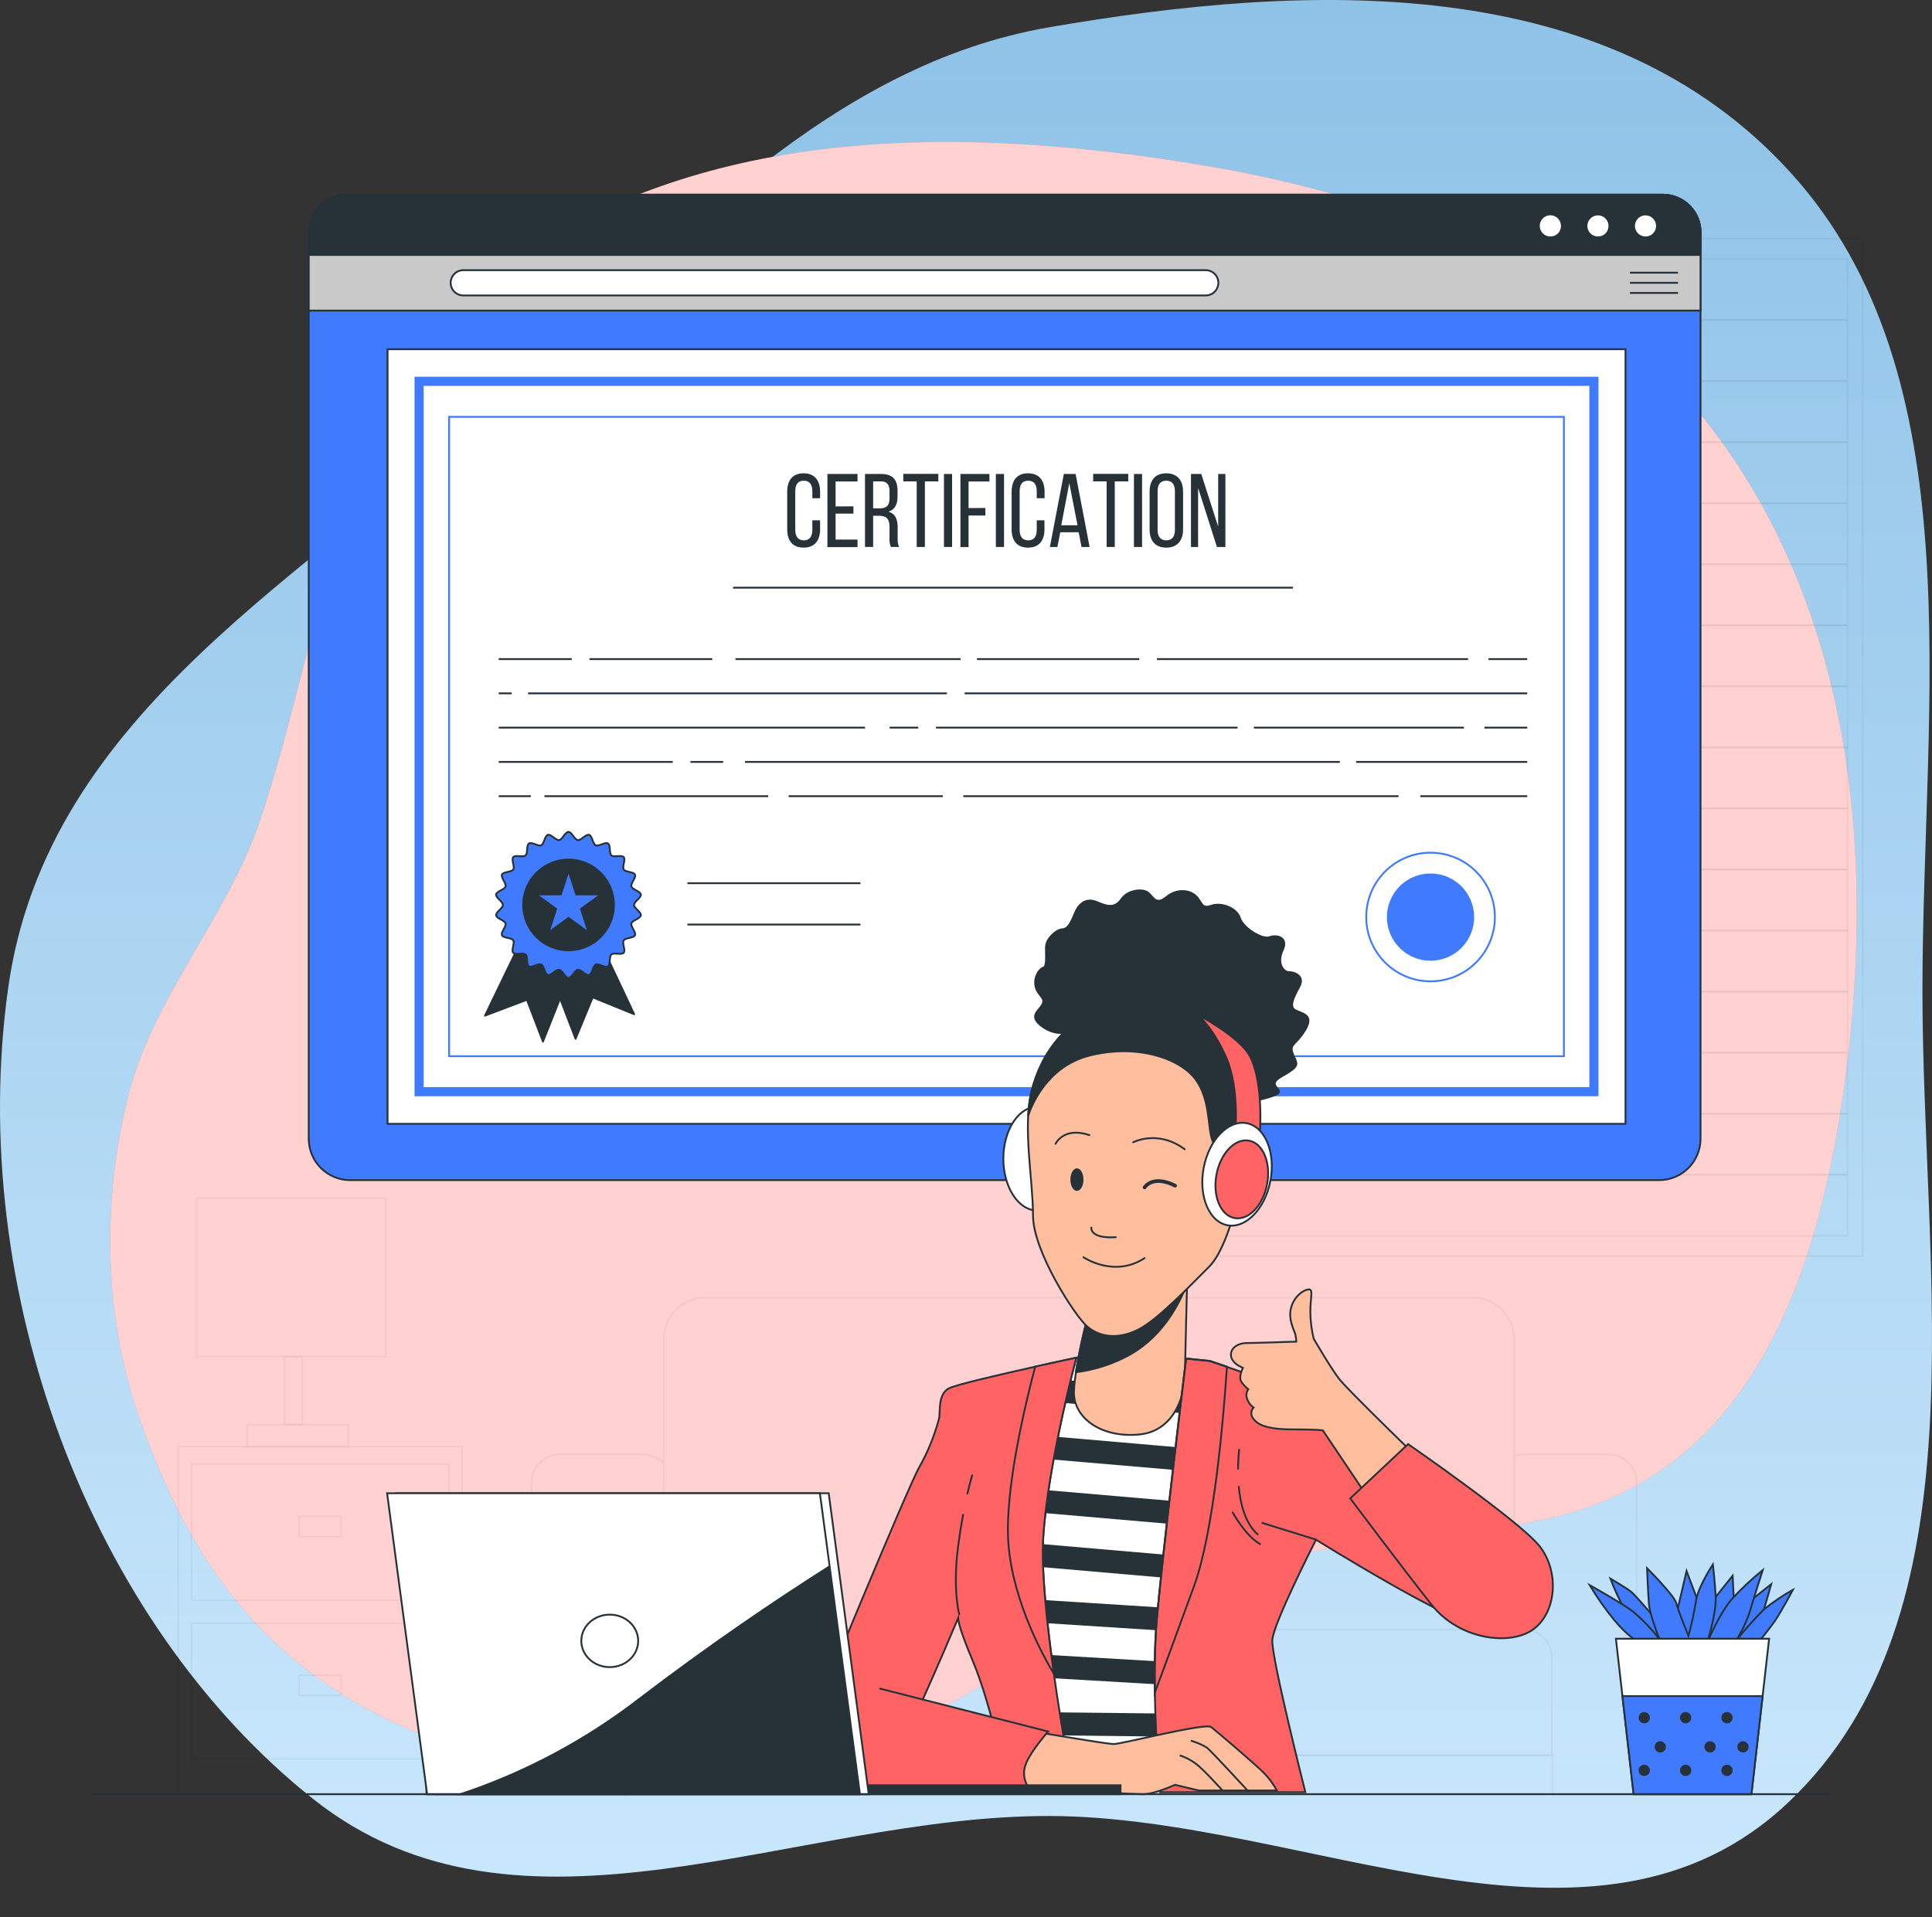 <?xml version="1.0" encoding="UTF-8"?> <svg xmlns="http://www.w3.org/2000/svg" width="1056" height="1048" viewBox="0 0 1056 1048" fill="none"><rect x="0" y="0" width="1056" height="1048" fill="#333333" stroke="none"/> <path fill-rule="evenodd" clip-rule="evenodd" d="M573.64 14.871C714.525 -9.375 877.948 -16.63 978.756 94.403C1079.55 205.425 1050.98 383.433 1050.78 540.407C1050.58 697.033 1085.43 882.965 977.627 985.168C871.532 1085.75 713.65 993.056 573.64 992.761C434.154 992.467 284.295 1073.35 171.196 983.468C48.797 886.199 -18.424 704.685 4.42 540.407C25.542 388.511 171.11 313.735 278.058 214.993C370.193 129.93 454.838 35.317 573.64 14.871Z" fill="url(#paint0_linear_81_4787)"></path> <path d="M936.135 234.934C912.278 203.292 882.452 176.631 848.344 156.457C791.701 122.8 727.78 102.548 663.098 91.343C458.423 55.918 346.227 93.399 261.602 154.318C205.556 194.76 187.936 280.742 171.385 343.265C162.092 378.361 153.806 413.827 142.252 448.265C124.303 501.721 83.532 544.897 69.942 600.018C55.55 658.182 56.681 719.451 76.603 776.238C115.976 888.413 182.878 953.424 336.4 975.012C418.64 986.608 484.74 952.622 552.979 911.728C595.044 886.522 638.652 863.803 686.927 853.523C737.916 842.688 790.365 841.187 841.497 831.113C955.872 808.599 992.572 700.351 1007.44 597.818C1025.43 473.677 1014.16 338.002 936.135 234.934Z" fill="#FF6363"></path> <path opacity="0.7" d="M936.135 234.934C912.278 203.292 882.452 176.631 848.344 156.457C791.701 122.8 727.78 102.548 663.098 91.343C458.423 55.918 346.227 93.399 261.602 154.318C205.556 194.76 187.936 280.742 171.385 343.265C162.092 378.361 153.806 413.827 142.252 448.265C124.303 501.721 83.532 544.897 69.942 600.018C55.55 658.182 56.681 719.451 76.603 776.238C115.976 888.413 182.878 953.424 336.4 975.012C418.64 986.608 484.74 952.622 552.979 911.728C595.044 886.522 638.652 863.803 686.927 853.523C737.916 842.688 790.365 841.187 841.497 831.113C955.872 808.599 992.572 700.351 1007.44 597.818C1025.43 473.677 1014.16 338.002 936.135 234.934Z" fill="white"></path> <g opacity="0.2"> <path opacity="0.2" d="M1009.82 141.53H617.62L603.701 174.899H1009.82V141.53Z" stroke="black" stroke-linejoin="round"></path> <path opacity="0.2" d="M1009.82 174.899H617.62L603.701 208.288H1009.82V174.899Z" stroke="black" stroke-linejoin="round"></path> <path opacity="0.2" d="M1009.82 208.289H617.62L603.701 241.657H1009.82V208.289Z" stroke="black" stroke-linejoin="round"></path> <path opacity="0.2" d="M1009.82 241.657H617.62L603.701 275.047H1009.82V241.657Z" stroke="black" stroke-linejoin="round"></path> <path opacity="0.2" d="M1009.82 275.047H617.62L603.701 308.416H1009.82V275.047Z" stroke="black" stroke-linejoin="round"></path> <path opacity="0.2" d="M1009.82 308.416H617.62L603.701 341.805H1009.82V308.416Z" stroke="black" stroke-linejoin="round"></path> <path opacity="0.2" d="M1009.82 341.805H617.62L603.701 375.174H1009.82V341.805Z" stroke="black" stroke-linejoin="round"></path> <path opacity="0.2" d="M1009.82 375.174H617.62L603.701 408.563H1009.82V375.174Z" stroke="black" stroke-linejoin="round"></path> <path opacity="0.2" d="M1009.82 408.563H617.62L603.701 441.932H1009.82V408.563Z" stroke="black" stroke-linejoin="round"></path> <path opacity="0.2" d="M1009.82 441.932H617.62L603.701 475.322H1009.82V441.932Z" stroke="black" stroke-linejoin="round"></path> <path opacity="0.2" d="M1009.82 475.322H617.62L603.701 508.691H1009.82V475.322Z" stroke="black" stroke-linejoin="round"></path> <path opacity="0.2" d="M1009.82 508.691H617.62L603.701 542.08H1009.82V508.691Z" stroke="black" stroke-linejoin="round"></path> <path opacity="0.2" d="M1009.82 542.08H617.62L603.701 575.449H1009.82V542.08Z" stroke="black" stroke-linejoin="round"></path> <path opacity="0.2" d="M1009.82 575.449H617.62L603.701 608.838H1009.82V575.449Z" stroke="black" stroke-linejoin="round"></path> <path opacity="0.2" d="M1009.82 608.838H617.62L603.701 642.207H1009.82V608.838Z" stroke="black" stroke-linejoin="round"></path> <path opacity="0.2" d="M1009.82 642.207H617.62L603.701 675.597H1009.82V642.207Z" stroke="black" stroke-linejoin="round"></path> <path opacity="0.2" d="M1018.15 130.407H599.527V686.72H1018.15V130.407Z" stroke="black" stroke-linejoin="round"></path> </g> <g opacity="0.2"> <path opacity="0.2" d="M245.34 887.365H104.669V961.607H245.34V887.365Z" stroke="black" stroke-linejoin="round"></path> <path opacity="0.2" d="M186.415 915.799H163.573V926.861H186.415V915.799Z" stroke="black" stroke-linejoin="round"></path> <path opacity="0.2" d="M252.536 790.876H97.452V980.83H252.536V790.876Z" stroke="black" stroke-linejoin="round"></path> <path opacity="0.2" d="M245.34 800.499H104.669V874.741H245.34V800.499Z" stroke="black" stroke-linejoin="round"></path> <path opacity="0.2" d="M186.415 828.933H163.573V839.994H186.415V828.933Z" stroke="black" stroke-linejoin="round"></path> <path opacity="0.2" d="M190.425 778.849H135.118V790.877H190.425V778.849Z" stroke="black" stroke-linejoin="round"></path> <path opacity="0.2" d="M165.177 741.594H155.555V778.87H165.177V741.594Z" stroke="black" stroke-linejoin="round"></path> <path opacity="0.2" d="M210.861 655.016H107.465V741.574H210.861V655.016Z" stroke="black" stroke-linejoin="round"></path> </g> <g opacity="0.2"> <path opacity="0.2" d="M827.578 890.901V732.178C827.581 729.18 826.993 726.211 825.847 723.441C824.701 720.671 823.02 718.154 820.9 716.034C818.78 713.915 816.263 712.234 813.493 711.088C810.723 709.942 807.754 709.354 804.757 709.356H596.237V892.484" stroke="black" stroke-linejoin="round"></path> <path opacity="0.2" d="M597.985 709.356H385.579C382.583 709.356 379.617 709.947 376.849 711.094C374.081 712.241 371.567 713.922 369.449 716.042C367.332 718.161 365.653 720.677 364.508 723.446C363.363 726.215 362.776 729.182 362.778 732.178V890.901" stroke="black" stroke-linejoin="round"></path> <path opacity="0.2" d="M848.179 906.136V959.592H596.34V890.901H833.006C835.005 890.898 836.984 891.291 838.83 892.056C840.676 892.822 842.353 893.945 843.763 895.361C845.173 896.777 846.29 898.458 847.048 900.307C847.806 902.156 848.19 904.137 848.179 906.136Z" stroke="black" stroke-linejoin="round"></path> <path opacity="0.2" d="M598.252 890.901H357.329C355.338 890.901 353.366 891.294 351.526 892.056C349.686 892.819 348.015 893.937 346.608 895.346C345.2 896.756 344.085 898.428 343.324 900.269C342.564 902.11 342.174 904.083 342.177 906.074V959.53H598.252" stroke="black" stroke-linejoin="round"></path> <path opacity="0.2" d="M342.177 981.879V959.448H848.611V981.879" stroke="black" stroke-linejoin="round"></path> <path opacity="0.2" d="M362.778 799.82C361.349 798.333 359.635 797.149 357.738 796.34C355.841 795.531 353.8 795.113 351.737 795.112H305.868C303.86 795.109 301.871 795.503 300.016 796.269C298.16 797.035 296.473 798.16 295.053 799.579C293.632 800.998 292.505 802.683 291.736 804.537C290.967 806.392 290.571 808.38 290.571 810.388V980.789" stroke="black" stroke-linejoin="round"></path> <path opacity="0.2" d="M894.46 979.679V810.388C894.46 806.337 892.85 802.451 889.986 799.586C887.121 796.721 883.235 795.112 879.184 795.112H833.314C831.346 795.103 829.396 795.488 827.578 796.243" stroke="black" stroke-linejoin="round"></path> </g> <path d="M929.474 127.035V622.531C929.474 628.53 927.091 634.282 922.85 638.523C918.608 642.765 912.856 645.147 906.858 645.147H191.37C185.372 645.147 179.619 642.765 175.378 638.523C171.137 634.282 168.754 628.53 168.754 622.531V127.035C168.754 121.582 170.92 116.353 174.776 112.497C178.632 108.641 183.861 106.475 189.314 106.475H908.914C914.367 106.475 919.596 108.641 923.452 112.497C927.308 116.353 929.474 121.582 929.474 127.035Z" fill="#407BFF" stroke="#263238" stroke-miterlimit="10"></path> <path d="M929.474 127.035V169.8H168.754V127.035C168.754 121.582 170.92 116.353 174.776 112.497C178.632 108.641 183.861 106.475 189.314 106.475H908.914C914.367 106.475 919.596 108.641 923.452 112.497C927.308 116.353 929.474 121.582 929.474 127.035Z" fill="#C9C9C9" stroke="#263238" stroke-miterlimit="10"></path> <path d="M659.028 161.514H253.215C251.386 161.509 249.634 160.779 248.343 159.484C247.052 158.189 246.327 156.435 246.327 154.606C246.327 152.778 247.052 151.024 248.343 149.729C249.634 148.434 251.386 147.704 253.215 147.698H659.028C660.86 147.698 662.617 148.426 663.913 149.721C665.208 151.017 665.936 152.774 665.936 154.606C665.936 156.438 665.208 158.196 663.913 159.491C662.617 160.787 660.86 161.514 659.028 161.514Z" fill="white" stroke="#263238" stroke-miterlimit="10"></path> <path d="M890.924 149.076H917.158" stroke="#263238" stroke-miterlimit="10"></path> <path d="M890.924 154.606H917.158" stroke="#263238" stroke-miterlimit="10"></path> <path d="M890.924 160.137H917.158" stroke="#263238" stroke-miterlimit="10"></path> <path d="M929.474 127.035V139.371H168.754V127.035C168.754 121.582 170.92 116.353 174.776 112.497C178.632 108.641 183.861 106.475 189.314 106.475H908.914C914.367 106.475 919.596 108.641 923.452 112.497C927.308 116.353 929.474 121.582 929.474 127.035Z" fill="#263238" stroke="#263238" stroke-miterlimit="10"></path> <path d="M853.69 123.602C853.714 122.352 853.366 121.123 852.689 120.071C852.012 119.02 851.037 118.195 849.888 117.7C848.74 117.206 847.47 117.064 846.241 117.295C845.012 117.525 843.879 118.116 842.988 118.993C842.097 119.87 841.487 120.993 841.236 122.218C840.985 123.443 841.106 124.715 841.581 125.871C842.057 127.027 842.866 128.016 843.906 128.71C844.946 129.405 846.169 129.774 847.419 129.77C848.238 129.783 849.051 129.634 849.811 129.33C850.571 129.026 851.263 128.574 851.847 128C852.431 127.426 852.894 126.741 853.211 125.986C853.527 125.231 853.69 124.421 853.69 123.602Z" fill="white" stroke="#263238" stroke-miterlimit="10"></path> <path d="M879.677 123.602C879.698 122.357 879.347 121.135 878.671 120.09C877.994 119.046 877.022 118.226 875.878 117.736C874.735 117.245 873.471 117.106 872.248 117.336C871.024 117.567 869.897 118.156 869.01 119.028C868.123 119.901 867.515 121.018 867.265 122.237C867.015 123.457 867.133 124.723 867.604 125.874C868.075 127.026 868.879 128.012 869.912 128.705C870.946 129.399 872.162 129.77 873.407 129.77C874.225 129.784 875.038 129.634 875.799 129.33C876.559 129.026 877.251 128.574 877.835 128C878.418 127.426 878.882 126.741 879.198 125.986C879.515 125.231 879.677 124.421 879.677 123.602Z" fill="white" stroke="#263238" stroke-miterlimit="10"></path> <path d="M905.666 123.602C905.686 122.357 905.336 121.135 904.659 120.09C903.983 119.046 903.011 118.226 901.867 117.736C900.723 117.245 899.459 117.106 898.236 117.336C897.013 117.567 895.886 118.156 894.998 119.028C894.111 119.901 893.504 121.018 893.253 122.237C893.003 123.457 893.121 124.723 893.592 125.874C894.064 127.026 894.867 128.012 895.901 128.705C896.934 129.399 898.15 129.77 899.395 129.77C900.214 129.784 901.027 129.634 901.787 129.33C902.547 129.026 903.239 128.574 903.823 128C904.407 127.426 904.87 126.741 905.187 125.986C905.503 125.231 905.666 124.421 905.666 123.602Z" fill="white" stroke="#263238" stroke-miterlimit="10"></path> <path d="M888.477 190.915H211.827V614.369H888.477V190.915Z" fill="white" stroke="#263238" stroke-miterlimit="10"></path> <path d="M871.207 208.453H229.077V596.79H871.207V208.453Z" stroke="#407BFF" stroke-width="5" stroke-miterlimit="10"></path> <path d="M854.8 227.882H245.483V577.402H854.8V227.882Z" stroke="#407BFF" stroke-miterlimit="10"></path> <path d="M448.247 268.776V272.374H444.011V268.55C444.011 264.952 442.593 262.793 439.344 262.793C436.096 262.793 434.677 264.849 434.677 268.55V289.644C434.677 293.222 436.158 295.401 439.344 295.401C442.531 295.401 444.011 293.222 444.011 289.644V284.443H448.247V289.336C448.247 295.381 445.389 299.369 439.221 299.369C433.053 299.369 430.277 295.381 430.277 289.336V268.776C430.277 262.731 433.135 258.743 439.221 258.743C445.307 258.743 448.247 262.711 448.247 268.776Z" fill="#263238"></path> <path d="M466.483 276.794V280.783H456.717V294.969H468.704V299.081H452.256V259.113H468.704V263.225H456.717V276.856L466.483 276.794Z" fill="#263238"></path> <path d="M481.697 259.113C487.968 259.113 490.579 262.32 490.579 268.241V271.49C490.579 275.89 489.037 278.624 485.624 279.714C489.264 280.804 490.641 283.826 490.641 288.041V294.209C490.51 295.847 490.786 297.493 491.443 298.999H486.94C486.309 297.472 486.055 295.814 486.2 294.168V287.897C486.2 283.374 484.144 281.955 480.382 281.955H477.236V298.999H472.795V259.113H481.697ZM480.546 277.925C484.082 277.925 486.2 276.794 486.2 272.456V268.632C486.2 265.055 484.884 263.163 481.574 263.163H477.236V277.925H480.546Z" fill="#263238"></path> <path d="M501.065 299.02V263.163H493.726V259.051H512.867V263.163H505.527V299.02H501.065Z" fill="#263238"></path> <path d="M520.391 259.113V299.02H515.95V259.113H520.391Z" fill="#263238"></path> <path d="M538.587 277.699V281.811H529.397V299.081H524.956V259.113H540.808V263.225H529.397V277.761L538.587 277.699Z" fill="#263238"></path> <path d="M548.785 259.113V299.02H544.323V259.113H548.785Z" fill="#263238"></path> <path d="M570.949 268.776V272.374H566.673V268.55C566.673 264.952 565.254 262.793 562.005 262.793C558.757 262.793 557.318 264.849 557.318 268.55V289.644C557.318 293.222 558.798 295.401 562.005 295.401C565.213 295.401 566.673 293.222 566.673 289.644V284.443H570.887V289.336C570.887 295.381 568.05 299.369 561.882 299.369C555.714 299.369 552.938 295.381 552.938 289.336V268.776C552.938 262.731 555.776 258.743 561.882 258.743C567.988 258.743 570.949 262.711 570.949 268.776Z" fill="#263238"></path> <path d="M579.502 290.981L577.96 299.02H573.848L581.475 259.113H587.911L595.559 299.02H591.139L589.597 290.981H579.502ZM580.077 287.157H588.959L584.457 264.129L580.077 287.157Z" fill="#263238"></path> <path d="M604.872 299.02V263.163H597.512V259.051H616.674V263.163H609.313V299.02H604.872Z" fill="#263238"></path> <path d="M624.24 259.113V299.02H619.799V259.113H624.24Z" fill="#263238"></path> <path d="M628.353 268.776C628.353 262.608 631.375 258.743 637.461 258.743C643.546 258.743 646.651 262.67 646.651 268.776V289.336C646.651 295.381 643.629 299.369 637.461 299.369C631.293 299.369 628.353 295.504 628.353 289.336V268.776ZM632.732 289.644C632.732 293.283 634.274 295.401 637.461 295.401C640.647 295.401 642.189 293.345 642.189 289.644V268.529C642.189 264.931 640.709 262.772 637.461 262.772C634.212 262.772 632.732 264.828 632.732 268.529V289.644Z" fill="#263238"></path> <path d="M654.854 299.02H650.968V259.113H656.601L665.833 287.897V259.113H669.78V299.02H665.154L654.874 266.761L654.854 299.02Z" fill="#263238"></path> <path d="M400.65 321.266H706.727" stroke="#263238" stroke-miterlimit="10"></path> <path d="M813.598 360.309H834.774" stroke="#263238" stroke-miterlimit="10"></path> <path d="M632.402 360.309H802.413" stroke="#263238" stroke-miterlimit="10"></path> <path d="M533.981 360.309H622.698" stroke="#263238" stroke-miterlimit="10"></path> <path d="M401.986 360.309H525.017" stroke="#263238" stroke-miterlimit="10"></path> <path d="M322.193 360.309H389.301" stroke="#263238" stroke-miterlimit="10"></path> <path d="M272.603 360.309H312.509" stroke="#263238" stroke-miterlimit="10"></path> <path d="M527.259 379.039H834.775" stroke="#263238" stroke-miterlimit="10"></path> <path d="M288.64 379.039H517.575" stroke="#263238" stroke-miterlimit="10"></path> <path d="M272.603 379.039H279.696" stroke="#263238" stroke-miterlimit="10"></path> <path d="M811.356 397.77H834.774" stroke="#263238" stroke-miterlimit="10"></path> <path d="M685.345 397.77H800.172" stroke="#263238" stroke-miterlimit="10"></path> <path d="M511.592 397.77H676.401" stroke="#263238" stroke-miterlimit="10"></path> <path d="M486.241 397.77H501.908" stroke="#263238" stroke-miterlimit="10"></path> <path d="M272.603 397.77H472.816" stroke="#263238" stroke-miterlimit="10"></path> <path d="M741.268 416.52H834.774" stroke="#263238" stroke-miterlimit="10"></path> <path d="M407.209 416.52H732.324" stroke="#263238" stroke-miterlimit="10"></path> <path d="M377.376 416.52H395.284" stroke="#263238" stroke-miterlimit="10"></path> <path d="M272.603 416.52H367.693" stroke="#263238" stroke-miterlimit="10"></path> <path d="M776.322 435.25H834.774" stroke="#263238" stroke-miterlimit="10"></path> <path d="M526.519 435.25H764.398" stroke="#263238" stroke-miterlimit="10"></path> <path d="M431.059 435.25H515.334" stroke="#263238" stroke-miterlimit="10"></path> <path d="M297.583 435.25H419.874" stroke="#263238" stroke-miterlimit="10"></path> <path d="M272.603 435.25H290.14" stroke="#263238" stroke-miterlimit="10"></path> <path d="M295.321 517.778L314.607 567.883L323.941 545.226L346.618 554.457L324.455 507.416L295.321 517.778Z" fill="#263238" stroke="#263238" stroke-linecap="round" stroke-linejoin="round"></path> <path d="M288.433 506.881L265.098 555.218L288.001 546.562L296.781 569.404L315.943 521.068L288.433 506.881Z" fill="#263238" stroke="#263238" stroke-linecap="round" stroke-linejoin="round"></path> <path d="M346.557 494.71C346.557 492.88 350.525 490.783 350.278 489.015C350.031 487.247 345.632 486.321 345.118 484.615C344.604 482.909 347.811 479.742 347.071 478.118C346.331 476.494 341.849 476.864 340.903 475.342C339.957 473.821 342.116 469.915 340.903 468.558C339.69 467.201 335.537 468.825 334.18 467.632C332.823 466.44 333.851 462.102 332.329 461.115C330.808 460.128 327.272 462.883 325.606 462.122C323.941 461.362 323.735 456.9 321.988 456.386C320.24 455.872 317.649 459.511 315.82 459.265C313.99 459.018 312.551 454.782 310.721 454.782C308.891 454.782 307.39 459.018 305.622 459.265C303.854 459.511 301.181 455.893 299.454 456.386C297.727 456.88 297.398 461.382 295.815 462.122C294.232 462.863 290.634 460.066 289.112 461.115C287.591 462.164 288.619 466.461 287.262 467.653C285.905 468.845 281.711 467.201 280.539 468.558C279.367 469.915 281.546 473.821 280.539 475.342C279.531 476.864 275.09 476.473 274.371 478.118C273.651 479.763 276.838 482.867 276.324 484.615C275.81 486.363 271.431 487.226 271.163 489.015C270.896 490.804 274.885 492.88 274.885 494.71C274.885 496.54 270.917 498.616 271.163 500.385C271.41 502.153 275.81 503.078 276.324 504.805C276.838 506.532 273.61 509.657 274.371 511.281C275.131 512.906 279.593 512.556 280.539 514.057C281.484 515.558 279.305 519.485 280.539 520.842C281.772 522.199 285.884 520.574 287.262 521.767C288.639 522.959 287.591 527.298 289.112 528.284C290.634 529.271 294.17 526.516 295.815 527.277C297.459 528.038 297.706 532.499 299.454 533.013C301.201 533.527 303.792 529.888 305.622 530.155C307.452 530.423 308.891 534.617 310.721 534.617C312.551 534.617 314.051 530.402 315.82 530.155C317.588 529.909 320.261 533.507 321.988 533.013C323.715 532.52 324.044 528.017 325.627 527.277C327.21 526.537 330.808 529.333 332.329 528.284C333.851 527.236 332.823 522.939 334.18 521.767C335.537 520.595 339.731 522.199 340.903 520.842C342.075 519.485 339.895 515.578 340.903 514.057C341.91 512.536 346.351 512.926 347.071 511.281C347.79 509.637 344.604 506.532 345.118 504.784C345.632 503.037 350.011 502.194 350.278 500.385C350.545 498.575 346.557 496.54 346.557 494.71Z" fill="#407BFF" stroke="#263238" stroke-miterlimit="10"></path> <path d="M310.762 519.505C324.456 519.505 335.558 508.404 335.558 494.71C335.558 481.016 324.456 469.914 310.762 469.914C297.068 469.914 285.967 481.016 285.967 494.71C285.967 508.404 297.068 519.505 310.762 519.505Z" fill="#263238" stroke="#263238" stroke-linecap="round" stroke-linejoin="round"></path> <path d="M310.762 477.666L314.586 489.447H326.963L316.95 496.704L320.775 508.485L310.762 501.207L300.749 508.485L304.573 496.704L294.561 489.447H306.938L310.762 477.666Z" fill="#407BFF"></path> <path d="M375.731 482.826H470.307" stroke="#263238" stroke-miterlimit="10"></path> <path d="M375.731 505.422H470.307" stroke="#263238" stroke-miterlimit="10"></path> <path d="M781.914 536.467C801.331 536.467 817.072 520.726 817.072 501.309C817.072 481.892 801.331 466.152 781.914 466.152C762.497 466.152 746.757 481.892 746.757 501.309C746.757 520.726 762.497 536.467 781.914 536.467Z" stroke="#407BFF" stroke-miterlimit="10"></path> <path d="M787.005 524.657C799.872 521.84 808.018 509.125 805.201 496.258C802.384 483.391 789.669 475.244 776.803 478.061C763.936 480.879 755.789 493.593 758.606 506.46C761.423 519.327 774.138 527.474 787.005 524.657Z" fill="#407BFF"></path> <path d="M897.688 896.884C897.688 896.884 890.492 884.548 886.894 877.866C884.383 873.029 882.152 868.053 880.212 862.96C880.212 862.96 888.95 868.1 891.52 870.156C894.09 872.212 904.884 885.062 904.884 885.062L907.968 881.464L904.37 869.642L916.192 883.006L921.846 858.848L930.584 881.978L947.032 861.418L948.06 881.978L968.106 866.044L960.91 891.23L953.2 902.024H898.202L897.688 896.884Z" fill="#407BFF" stroke="#263238" stroke-miterlimit="10"></path> <path d="M894.604 896.884C894.604 896.884 889.978 894.828 882.268 885.576C877.344 879.58 872.877 873.223 868.904 866.558C868.904 866.558 886.38 876.324 892.548 880.95C897.811 885.447 902.63 890.439 906.94 895.856C906.94 895.856 901.8 883.006 901.286 876.838C900.772 870.67 900.258 857.306 900.258 857.306C900.258 857.306 915.164 872.212 916.192 876.324C917.22 880.436 922.874 894.314 922.874 894.314C924.579 888.052 925.952 881.703 926.986 875.296C928.014 867.586 936.238 855.25 936.238 855.25C936.238 855.25 937.266 863.988 937.78 872.726C938.294 881.464 933.154 897.912 933.154 897.912C933.154 897.912 939.836 881.978 946.518 874.268C951.764 868.538 957.434 863.212 963.48 858.334C963.48 858.334 958.34 874.268 956.284 881.464C954.364 887.066 951.775 892.416 948.574 897.398C953.398 891.301 958.545 885.467 963.994 879.922C969.011 875.908 974.339 872.298 979.928 869.128C979.928 869.128 974.274 879.922 970.162 886.09C966.325 891.444 962.208 896.591 957.826 901.51H894.604V896.884Z" fill="#407BFF" stroke="#263238" stroke-miterlimit="10"></path> <path d="M966.975 895.856L963.418 927.21L957.312 980.83H892.898L886.791 927.21L883.234 895.856H966.975Z" fill="white" stroke="#263238" stroke-miterlimit="10"></path> <path d="M963.419 927.21L957.313 980.831H892.898L886.792 927.21H963.419Z" fill="#407BFF" stroke="#263238" stroke-miterlimit="10"></path> <path d="M898.717 942.116C900.42 942.116 901.801 940.735 901.801 939.032C901.801 937.329 900.42 935.948 898.717 935.948C897.014 935.948 895.633 937.329 895.633 939.032C895.633 940.735 897.014 942.116 898.717 942.116Z" fill="#263238"></path> <path d="M921.332 942.116C923.035 942.116 924.416 940.735 924.416 939.032C924.416 937.329 923.035 935.948 921.332 935.948C919.629 935.948 918.248 937.329 918.248 939.032C918.248 940.735 919.629 942.116 921.332 942.116Z" fill="#263238"></path> <path d="M907.454 958.05C909.157 958.05 910.538 956.669 910.538 954.966C910.538 953.263 909.157 951.882 907.454 951.882C905.751 951.882 904.37 953.263 904.37 954.966C904.37 956.669 905.751 958.05 907.454 958.05Z" fill="#263238"></path> <path d="M934.696 958.05C936.399 958.05 937.78 956.669 937.78 954.966C937.78 953.263 936.399 951.882 934.696 951.882C932.993 951.882 931.612 953.263 931.612 954.966C931.612 956.669 932.993 958.05 934.696 958.05Z" fill="#263238"></path> <path d="M952.687 958.05C954.39 958.05 955.771 956.669 955.771 954.966C955.771 953.263 954.39 951.882 952.687 951.882C950.983 951.882 949.603 953.263 949.603 954.966C949.603 956.669 950.983 958.05 952.687 958.05Z" fill="#263238"></path> <path d="M943.948 942.116C945.651 942.116 947.032 940.735 947.032 939.032C947.032 937.329 945.651 935.948 943.948 935.948C942.245 935.948 940.864 937.329 940.864 939.032C940.864 940.735 942.245 942.116 943.948 942.116Z" fill="#263238"></path> <path d="M898.717 970.9C900.42 970.9 901.801 969.519 901.801 967.816C901.801 966.113 900.42 964.732 898.717 964.732C897.014 964.732 895.633 966.113 895.633 967.816C895.633 969.519 897.014 970.9 898.717 970.9Z" fill="#263238"></path> <path d="M921.332 970.9C923.035 970.9 924.416 969.519 924.416 967.816C924.416 966.113 923.035 964.732 921.332 964.732C919.629 964.732 918.248 966.113 918.248 967.816C918.248 969.519 919.629 970.9 921.332 970.9Z" fill="#263238"></path> <path d="M943.948 970.9C945.651 970.9 947.032 969.519 947.032 967.816C947.032 966.113 945.651 964.732 943.948 964.732C942.245 964.732 940.864 966.113 940.864 967.816C940.864 969.519 942.245 970.9 943.948 970.9Z" fill="#263238"></path> <path d="M585.545 633.432C585.584 617.762 577.302 605.039 567.049 605.014C556.795 604.989 548.452 617.671 548.414 633.341C548.376 649.011 556.657 661.734 566.91 661.759C577.164 661.784 585.507 649.102 585.545 633.432Z" fill="white" stroke="#263238" stroke-linecap="round" stroke-linejoin="round"></path> <path d="M590.296 562.352C590.296 562.352 580.284 568.089 570.744 561.879C561.204 555.67 567.886 552.833 569.798 549.009C571.71 545.185 566.94 544.239 565.974 538.996C565.007 533.753 568.359 529.456 570.271 528.983C572.183 528.511 571.71 523.247 571.71 518.004C571.71 512.762 577.878 507.992 580.756 507.992C583.635 507.992 585.526 504.188 587.438 499.418C589.35 494.648 593.175 490.351 599.774 493.25C606.374 496.149 609.787 496.108 613.138 491.338C616.49 486.568 624.57 485.622 627.53 488.007C630.491 490.392 631.807 495.162 637.543 490.392C643.279 485.622 650.414 486.589 653.744 489.919C657.075 493.25 656.602 497.074 661.968 495.162C667.335 493.25 675.785 496.108 677.697 501.844C679.609 507.58 690.033 513.769 693.919 512.33C697.805 510.891 704.404 512.33 701.053 519.485C697.702 526.64 701.546 531.409 704.404 531.409C707.262 531.409 713.471 533.322 710.12 539.51C706.769 545.699 704.404 550.489 708.208 552.381C712.012 554.272 718.221 554.766 713.471 562.887C708.722 571.008 704.877 570.515 706.316 575.223C707.756 579.931 710.593 581.391 706.316 584.763C702.04 588.135 696.777 589.533 696.777 592.39C696.777 595.248 702.492 596.667 695.81 599.052C691.957 600.458 687.956 601.424 683.885 601.93C683.885 601.93 674.366 576.169 647.165 567.595C619.964 559.022 604.257 559.947 598.047 563.298C591.838 566.649 590.296 562.352 590.296 562.352Z" fill="#263238" stroke="#263238" stroke-linecap="round" stroke-linejoin="round"></path> <path d="M599.897 737.195L564.945 753.314C564.945 753.314 546.873 853.359 548.168 881.115C549.463 908.871 564.945 977.932 564.945 977.932H648.912C648.912 977.932 636 893.368 642.456 863.042C648.912 832.716 664.414 749.448 664.414 749.448C664.414 749.448 638.591 742.355 630.84 741.06C623.089 739.765 599.897 737.195 599.897 737.195Z" fill="white" stroke="#263238" stroke-miterlimit="10"></path> <path d="M559.806 783.927L656.437 792.275C655.656 796.387 654.875 800.499 654.073 804.611L557.852 796.387C558.449 792.028 559.168 787.854 559.806 783.927ZM642.498 862.96C643.238 859.465 644.101 855.271 645.047 850.624L551.17 842.523C550.636 846.841 550.163 851.015 549.731 854.983L642.498 863.022V862.96ZM650.722 821.388L555.138 813.164C554.522 817.276 553.905 821.388 553.329 825.623L648.296 833.847C649.18 829.858 649.982 825.705 650.804 821.47L650.722 821.388ZM548.23 873.281C548.107 876.242 548.086 878.853 548.23 881.032C548.23 882.533 548.415 884.157 548.559 885.864L640.688 891.744C640.688 887.344 640.688 883.109 640.688 879.161L548.23 873.281ZM565.542 752.964L564.966 753.231C564.966 753.231 564.144 757.837 562.91 765.341L659.871 773.73C660.734 769.063 661.536 764.868 662.194 761.394L565.542 752.964ZM643.67 936.812L556.393 935.886C557.215 940.245 558.058 944.46 558.86 948.469L645.212 949.456C644.801 945.508 644.266 941.273 643.814 936.976L643.67 936.812ZM552.651 916.087L642.23 921.35C641.874 917.143 641.566 912.928 641.305 908.706L550.615 903.381C551.355 907.555 552.054 911.831 552.795 916.169L552.651 916.087Z" fill="#263238"></path> <path d="M594.737 719.04C594.737 719.04 587.643 746.138 587.006 760.345C586.369 774.552 601.192 786.148 622.493 784.215C643.793 782.283 647.658 759.05 647.658 753.231C647.658 747.413 648.912 698.48 648.912 698.48C641.772 704.59 634.215 710.196 626.296 715.257C614.104 722.988 594.737 719.04 594.737 719.04Z" fill="#FFBE9D" stroke="#263238" stroke-miterlimit="10"></path> <path d="M614.104 742.355C634.274 732.692 644.327 713.715 648.871 701.667C648.871 699.611 648.871 698.459 648.871 698.459C641.73 704.569 634.174 710.175 626.255 715.236C613.919 722.988 594.634 719.122 594.634 719.122C594.634 719.122 590.214 736.064 588.034 750.168C597.098 749.03 605.908 746.389 614.104 742.355Z" fill="#263238" stroke="#263238" stroke-miterlimit="10"></path> <path d="M683.227 615.5C683.227 615.5 682.405 586.88 671.775 570.515C661.146 554.149 638.735 544.136 613.714 548.392C582.668 553.738 568.728 577.011 563.815 596.646C558.901 616.281 564.637 644.901 564.637 664.494C564.637 684.088 587.541 719.287 594.079 725.023C600.617 730.759 610.712 732.651 622.246 726.812C632.834 721.425 650.249 703.106 660.878 692.476C671.508 681.847 677.84 650.226 679.485 642.865C681.13 635.505 683.227 615.5 683.227 615.5Z" fill="#FFBE9D" stroke="#263238" stroke-linecap="round" stroke-linejoin="round"></path> <path d="M596.505 671.094C596.505 671.094 595.539 677.262 609.848 676.337" stroke="#263238" stroke-linecap="round" stroke-linejoin="round"></path> <path d="M592.208 687.295C592.208 687.295 608.903 698.747 625.597 687.789" stroke="#263238" stroke-linecap="round" stroke-linejoin="round"></path> <path d="M625.598 649.136C625.598 649.136 629.874 641.981 642.292 648.17" stroke="#263238" stroke-width="2" stroke-linecap="round" stroke-linejoin="round"></path> <path d="M592.208 644.86C592.208 648.293 590.604 651.028 588.63 651.028C586.656 651.028 585.053 648.252 585.053 644.86C585.053 641.467 586.656 638.692 588.63 638.692C590.604 638.692 592.208 641.447 592.208 644.86Z" fill="#263238"></path> <path d="M576.952 625.307C576.952 625.307 581.249 615.767 595.456 620.537" stroke="#263238" stroke-linecap="round" stroke-linejoin="round"></path> <path d="M619.389 624.464C619.389 624.464 632.753 617.309 647.535 628.268" stroke="#263238" stroke-linecap="round" stroke-linejoin="round"></path> <path d="M613.713 548.392C582.668 553.738 568.728 577.012 563.814 596.646C562.787 601.006 562.181 605.453 562.005 609.928C563.609 604.932 571.935 583.015 595.538 577.032C622.266 570.371 645.622 578.944 653.723 590.396C661.824 601.848 659.891 616.631 662.79 623.786C664.599 628.309 673.687 635.135 680.122 639.535C681.602 630.755 683.227 615.397 683.227 615.397C683.227 615.397 682.404 586.778 671.775 570.412C661.145 554.046 638.735 544.136 613.713 548.392Z" fill="#263238" stroke="#263238" stroke-linecap="round" stroke-linejoin="round"></path> <path d="M675.188 620.537C675.188 620.537 677.573 595.269 670.418 578.574C663.263 561.879 654.689 554.724 654.689 554.724C654.689 554.724 674.715 565.231 681.87 575.284C689.025 585.338 689.971 609.62 688.038 626.314L673.255 623.929L675.188 620.537Z" fill="#FF6363" stroke="#263238" stroke-miterlimit="10"></path> <path d="M694.412 645.332C691.533 660.732 681.027 671.69 670.932 669.819C660.837 667.948 655.019 653.906 657.897 638.506C660.775 623.107 671.282 612.149 681.356 614.02C691.43 615.89 697.29 629.933 694.412 645.332Z" fill="white" stroke="#263238" stroke-linecap="round" stroke-linejoin="round"></path> <path d="M692.588 647.31C694.771 635.623 690.342 624.992 682.696 623.564C675.05 622.135 667.083 630.452 664.9 642.138C662.717 653.825 667.146 664.456 674.791 665.884C682.437 667.313 690.405 658.996 692.588 647.31Z" fill="#FF6363" stroke="#263238" stroke-miterlimit="10"></path> <path d="M576.027 915.018C580.838 949.147 586.759 979.761 586.759 979.761H551.499C551.499 979.761 542.473 933.275 531.494 907.472C525.326 892.792 523.825 886.912 523.722 884.507C518.932 895.918 489.079 966.418 483.733 968.803C477.914 971.373 456.614 966.747 448.781 964.28C440.948 961.812 440.413 950.731 441.708 946.207C443.004 941.684 497.22 810.655 502.36 802.287C507.179 793.761 510.869 784.646 513.339 775.169C513.977 771.303 512.681 762.257 518.5 759.05C522.016 757.096 546.729 751.381 565.788 747.145C578.247 744.37 588.26 742.252 588.26 742.252C588.26 742.252 572.84 799.676 570.208 840.344C569.078 858.375 572.264 887.817 576.027 914.997C576.047 914.997 576.047 914.997 576.027 915.018Z" fill="#FF6363" stroke="#263238" stroke-miterlimit="10"></path> <path d="M576.027 914.997C571.586 907.699 553.576 876.365 551.17 843.736C549.012 814.459 560.69 766.41 565.83 747.104C578.289 744.329 588.302 742.211 588.302 742.211C588.302 742.211 572.841 799.676 570.209 840.344C569.078 858.375 572.183 887.817 576.027 914.997Z" fill="#FF6363" stroke="#263238" stroke-miterlimit="10"></path> <path d="M528.698 816.864C530.302 809.895 531.494 806.132 531.494 806.132" stroke="#263238" stroke-miterlimit="10"></path> <path d="M524.401 882.944C524.401 882.944 520.515 869.375 523.743 844.867C524.606 838.391 525.532 832.634 526.457 827.679" stroke="#263238" stroke-miterlimit="10"></path> <path d="M808.375 888.598C793.531 887.94 719.309 841.701 719.309 841.701C719.309 841.701 696.056 887.262 695.419 896.514C694.781 905.766 713.491 979.761 713.491 979.761H634.109C634.109 979.761 631.703 953.794 631.21 925.318C630.984 912.181 631.21 898.59 632.176 886.604C635.404 848.959 648.295 742.684 648.295 742.684L661.227 744C661.227 744 664.887 745.234 670.623 747.228C685.899 752.532 715.855 763.388 728.993 771.077C747.045 781.645 772.169 798.833 784.505 806.77C796.841 814.706 825.81 832.531 831.608 856.319C837.406 880.107 823.219 889.256 808.375 888.598Z" fill="#FF6363" stroke="#263238" stroke-miterlimit="10"></path> <path d="M670.623 747.146C668.876 773.586 663.736 836.561 652.654 867.031C642.045 896.165 634.417 916.704 631.21 925.319C630.984 912.181 631.21 898.591 632.176 886.604C635.404 848.959 648.295 742.684 648.295 742.684L661.227 744C661.227 744 664.887 745.151 670.623 747.146Z" stroke="#263238" stroke-miterlimit="10"></path> <path d="M719.31 841.68L689.621 832.449" stroke="#263238" stroke-miterlimit="10"></path> <path d="M677.079 812.444C677.943 822.21 680.636 833.004 687.688 839.049" stroke="#263238" stroke-miterlimit="10"></path> <path d="M677.346 792.151C676.931 795.851 676.718 799.572 676.709 803.295" stroke="#263238" stroke-miterlimit="10"></path> <path d="M673.584 826.487C673.584 826.487 680.677 839.707 689.066 844.333" stroke="#263238" stroke-miterlimit="10"></path> <path d="M718.055 731.87C716.861 727.025 716.24 722.056 716.205 717.066C716.205 709.11 718.055 704.628 715.156 704.895C712.257 705.162 707.2 708.863 705.616 715.175C704.033 721.487 707.467 727.346 708.001 729.464C708.326 730.763 708.505 732.094 708.536 733.432C708.536 733.432 685.509 734.213 681.273 734.213C677.038 734.213 672.803 736.598 672.803 740.566C672.803 744.535 677.305 746.734 677.305 746.734L679.361 747.804C679.361 747.804 676.709 752.82 678.56 755.472C679.582 756.984 680.838 758.323 682.281 759.441C681.725 760.243 681.384 761.175 681.291 762.146C681.197 763.118 681.354 764.098 681.746 764.992C682.431 766.793 683.624 768.358 685.18 769.494C685.18 769.494 681.746 772.681 686.249 776.917C690.752 781.152 700.538 781.419 707.405 781.419C714.272 781.419 720.111 781.666 720.111 781.666L723.031 781.933L747.374 818.201L770.401 792.522C770.401 792.522 736.518 759.626 732.016 753.889C727.513 748.153 718.055 731.87 718.055 731.87Z" fill="#FFBE9D" stroke="#263238" stroke-miterlimit="10"></path> <path d="M769.641 789.458L738.02 819.147C738.02 819.147 767.071 857.882 782.553 877.352C798.034 896.822 826.448 899.968 838.702 890.243C850.956 880.518 852.272 858.622 841.293 845.011C830.313 831.4 769.641 789.458 769.641 789.458Z" fill="#FF6363" stroke="#263238" stroke-miterlimit="10"></path> <path d="M558.037 945.406C558.037 945.406 604.462 953.424 608.8 953.424C613.138 953.424 658.946 941.664 662.03 944.131C665.114 946.598 685.55 963.951 690.505 968.906C693.449 971.829 695.95 975.168 697.927 978.816H655.224L642.23 975.711C642.23 975.711 631.21 980.81 625.022 980.81C618.833 980.81 598.109 979.617 598.109 979.617L561.635 979.021C561.635 979.021 549.361 958.4 558.037 945.406Z" fill="#FFBE9D" stroke="#263238" stroke-miterlimit="10"></path> <path d="M668.219 978.836C668.219 978.836 657.692 967.076 653.374 963.971C650.758 962.081 647.866 960.604 644.801 959.592" stroke="#263238" stroke-miterlimit="10"></path> <path d="M682.466 979.453C682.466 979.453 662.029 957.166 659.562 955.295C656.832 953.712 653.918 952.469 650.886 951.594" stroke="#263238" stroke-miterlimit="10"></path> <path d="M456.512 924.352C456.512 924.352 438.008 939.217 434.842 949.024C431.675 958.831 436.075 970.695 445.985 974.416C455.895 978.137 566.426 980.152 566.426 980.152C564.616 980.995 556.516 973.408 561.121 963.272C564.246 956.405 572.881 946.557 572.881 946.557L480.649 923.036" fill="#FF6363"></path> <path d="M456.512 924.352C456.512 924.352 438.008 939.217 434.842 949.024C431.675 958.831 436.075 970.695 445.985 974.416C455.895 978.137 566.426 980.152 566.426 980.152C564.616 980.995 556.516 973.408 561.121 963.272C564.246 956.405 572.881 946.557 572.881 946.557L480.649 923.036" stroke="#263238" stroke-miterlimit="10"></path> <path d="M612.438 975.958H233.106V980.831H612.438V975.958Z" fill="#263238" stroke="#263238" stroke-miterlimit="10"></path> <path d="M474.83 980.831H238.246L216.37 816.309H452.954L474.83 980.831Z" fill="white" stroke="#263238" stroke-miterlimit="10"></path> <path d="M470.019 980.831H233.456L211.58 816.309H448.143L470.019 980.831Z" fill="white" stroke="#263238" stroke-miterlimit="10"></path> <path d="M251.733 980.831H469.299L452.851 856.648C423.738 875.152 388.272 899.105 349.62 928.608C320.158 951.393 287.065 969.048 251.733 980.831Z" fill="#263238" stroke="#263238" stroke-miterlimit="10"></path> <path d="M333.275 911.379C341.859 911.379 348.818 904.954 348.818 897.028C348.818 889.102 341.859 882.677 333.275 882.677C324.69 882.677 317.731 889.102 317.731 897.028C317.731 904.954 324.69 911.379 333.275 911.379Z" fill="white" stroke="#263238" stroke-miterlimit="10"></path> <path d="M50.966 980.831H1000.49" stroke="#263238" stroke-miterlimit="10"></path> <defs> <linearGradient id="paint0_linear_81_4787" x1="528" y1="0" x2="528" y2="1032" gradientUnits="userSpaceOnUse"> <stop stop-color="#8EC2E7"></stop> <stop offset="1" stop-color="#C9E7FC"></stop> </linearGradient> </defs> </svg> 